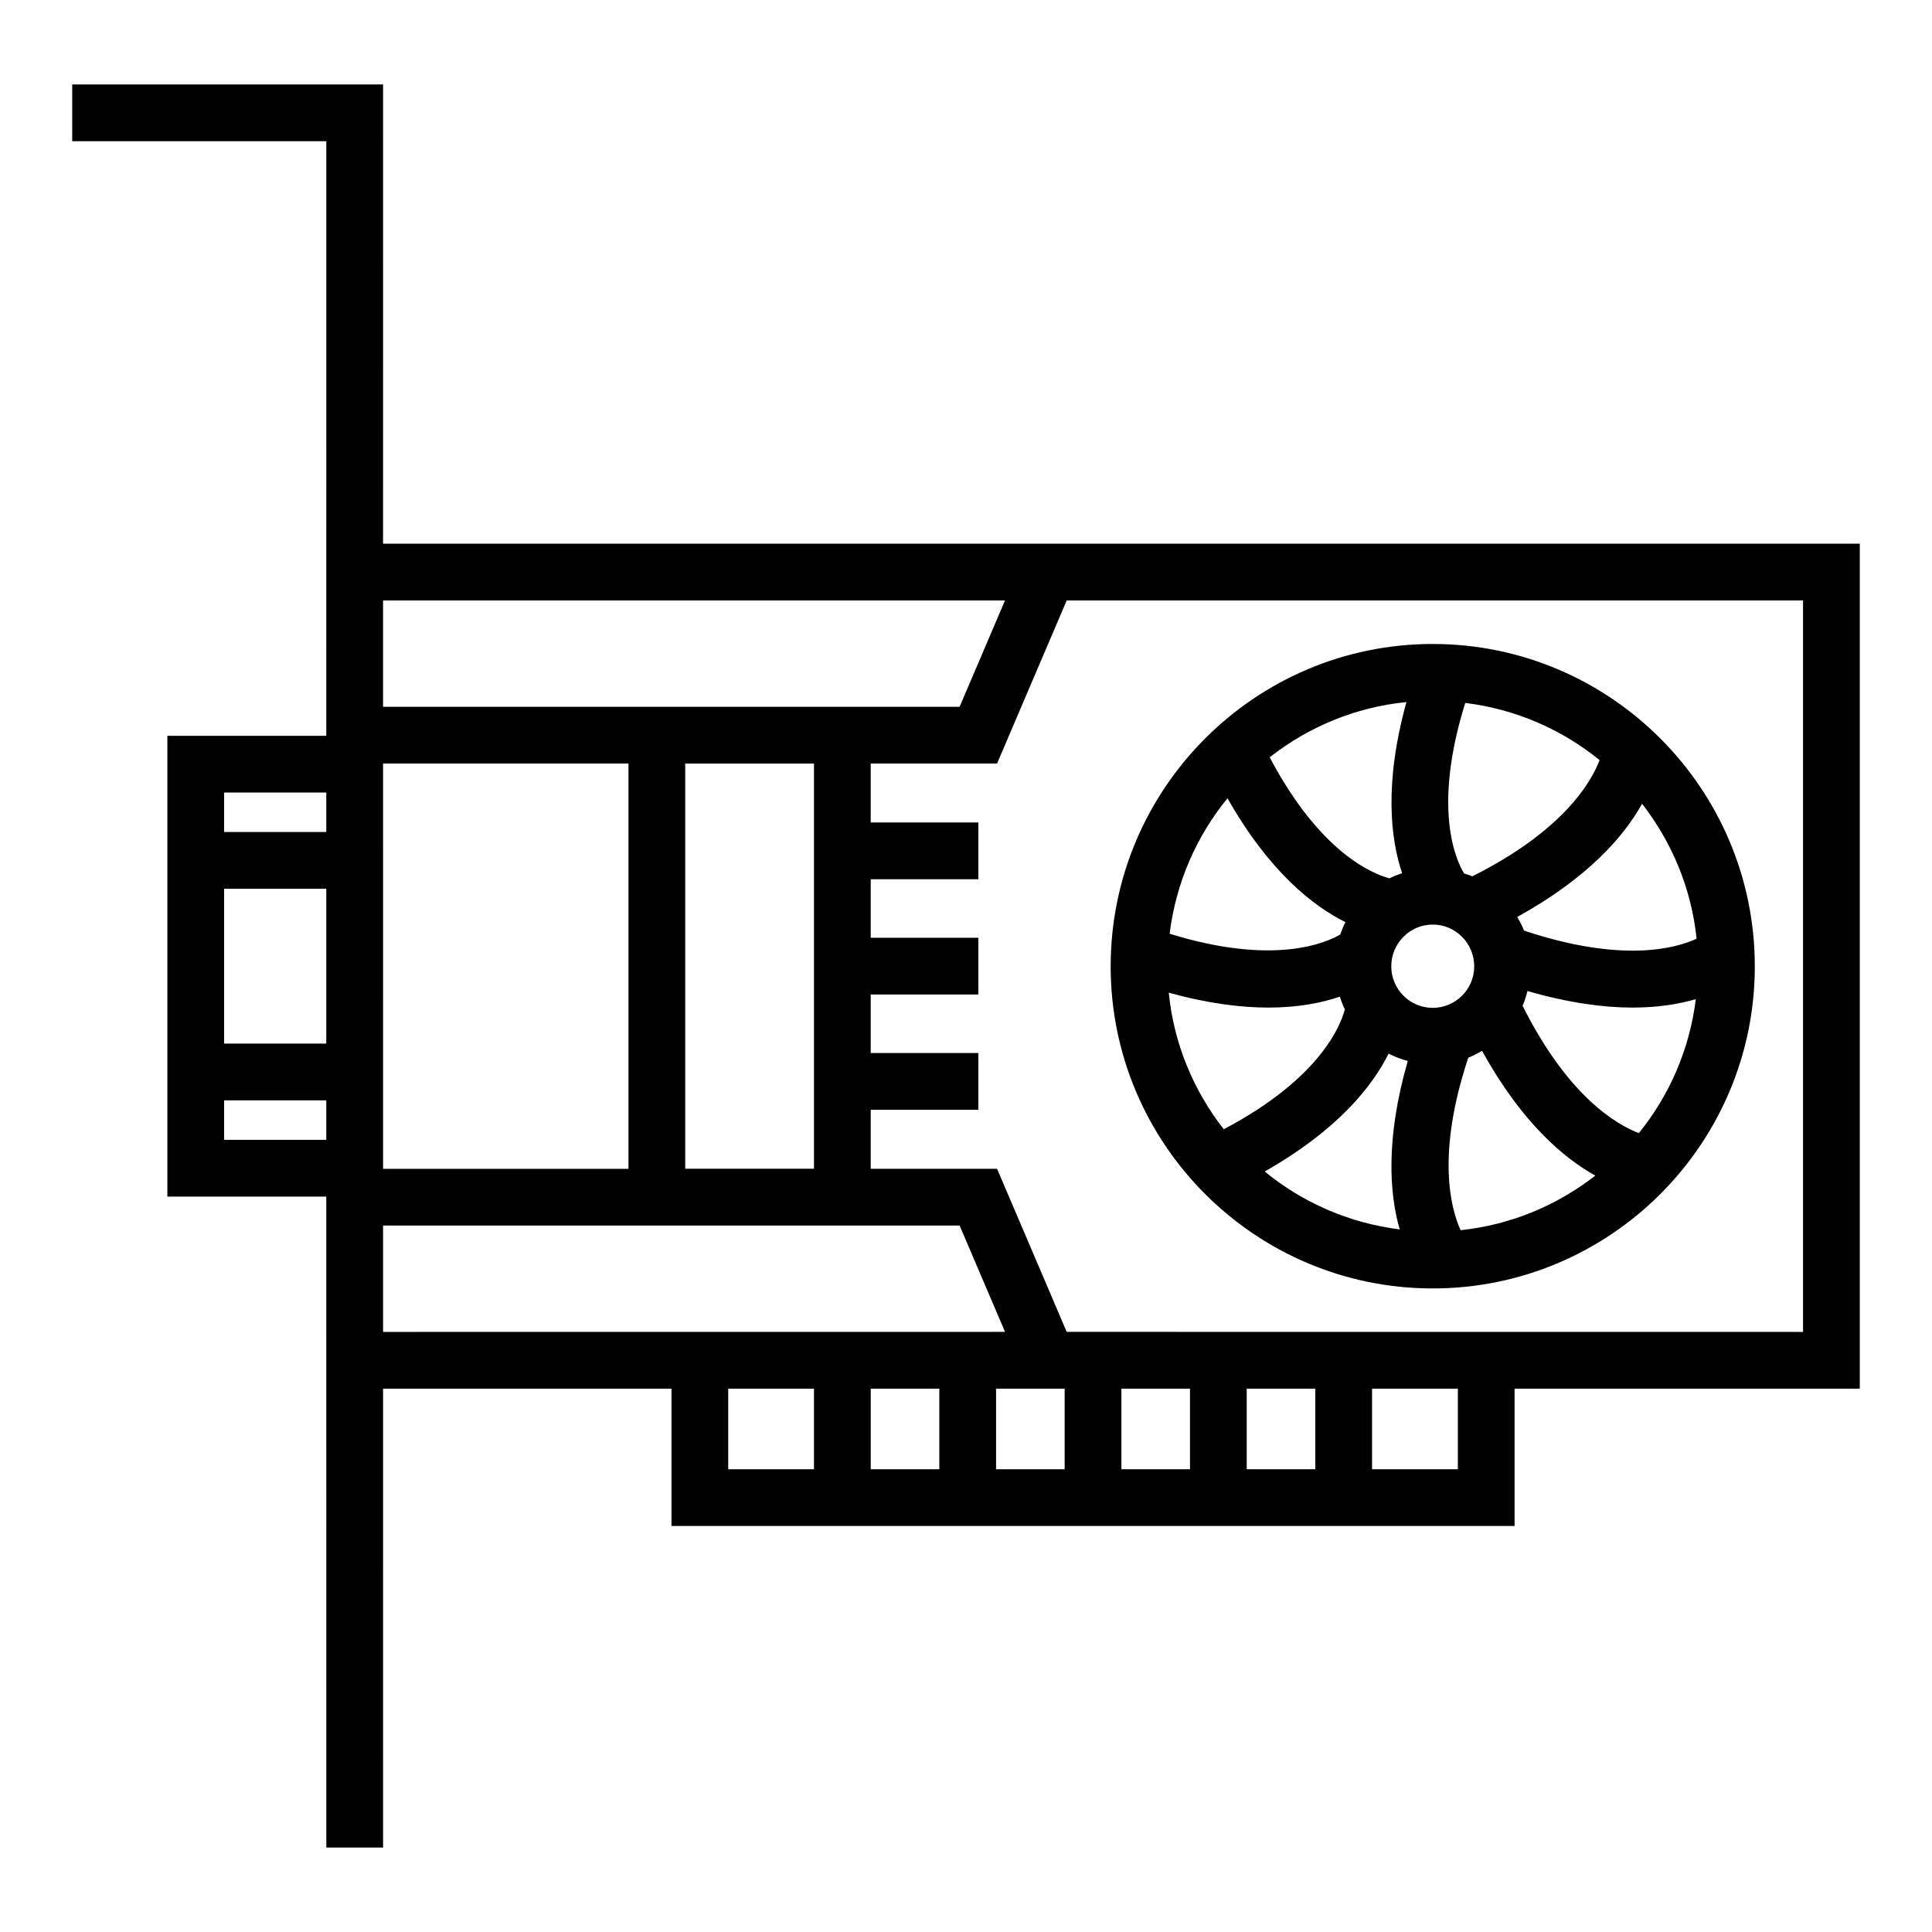 <?xml version="1.0" encoding="UTF-8"?>
<!-- Uploaded to: SVG Repo, www.svgrepo.com, Generator: SVG Repo Mixer Tools -->
<svg fill="#000000" width="800px" height="800px" version="1.1" viewBox="144 144 512 512" xmlns="http://www.w3.org/2000/svg">
 <g>
  <path d="m245.52 166.38h-82.383v15.039h67.344c0 16.125 0.004-58.367-0.012 157.58h-42.117v122.11h42.117c0 17.645-0.004-63.902 0.012 172.51h15.039l-0.004-121.61h76.434v36.387h223.43v-36.387h91.484v-223.92h-391.35zm114.19 287.35h-34.121v-107.38h34.121zm-49.16 0.016h-65.031l-0.004-107.4h65.035zm-80.082-33.18h-27.078v-41.035h27.078zm0-66.531v10.457h-27.078v-10.457zm-27.078 92.035v-10.465h27.078v10.465zm42.129 50.902v-28.191h152.79l12.031 28.176c-16.902 0.004 61.113-0.004-164.82 0.016zm147.41 15.039v21.348h-18.176v-21.348zm15.039 0h18.176v21.348h-18.176zm33.215 0h18.172v21.348h-18.172zm33.211 0h18.176v21.348h-18.176zm-137.41 0h22.73v21.348h-22.73zm193.36 21.348h-22.734v-21.348h22.734zm91.48-36.387c-20 0 72.359 0.004-195.14-0.016l-18.453-43.215-33.48 0.004v-15.641h28.52v-15.039l-28.52-0.004v-15.508h28.52v-15.039h-28.52v-15.508h28.52v-15.039h-28.52v-15.621h33.48l18.453-43.215h195.14zm-211.49-193.84-12.031 28.176h-152.79v-28.176z"/>
  <path d="m523.69 485.45c47.062 0 85.352-38.289 85.352-85.352 0-47.113-38.289-85.438-85.352-85.438s-85.352 38.324-85.352 85.438c0 47.062 38.289 85.352 85.352 85.352zm-24.633-77.316c0.379 1.156 0.809 2.277 1.34 3.359-1.082 4.191-6.531 18.324-32.094 31.77-7.969-10.203-13.23-22.617-14.57-36.191 10.352 2.871 19.129 3.949 26.441 3.949 8.012-0.004 14.188-1.297 18.883-2.887zm24.629-19.117c6.066 0 11 4.973 11 11.082 0 6.059-4.934 10.992-11 10.992-6.059 0-10.984-4.934-10.984-10.992-0.004-6.109 4.926-11.082 10.984-11.082zm-11.699 34.207c1.613 0.82 3.301 1.477 5.086 1.949-5.988 20.773-4.816 35.316-2.141 44.633-13.469-1.684-25.777-7.141-35.777-15.348 19.504-11.059 28.617-22.742 32.832-31.234zm21.121 1.078c1.277-0.5 2.477-1.133 3.648-1.82 10.441 18.898 21.539 28.359 30.016 33.066-10.086 7.856-22.32 13.066-35.703 14.469-2.621-5.762-6.449-20.168 2.039-45.715zm1.07-48.066c-0.703-0.312-1.449-0.516-2.184-0.766-2.168-3.551-8.426-17.195 0.312-45.188 13.387 1.648 25.621 7.043 35.602 15.148-2.25 5.961-9.754 18.797-33.73 30.805zm-18.598-0.828c-1.152 0.383-2.266 0.816-3.34 1.352-4.207-1.09-18.324-6.555-31.758-32.078 10.215-8 22.645-13.281 36.242-14.625-5.996 21.637-4.176 36.359-1.145 45.352zm62.738 68.871c-5.961-2.246-18.801-9.75-30.816-33.738 0.551-1.246 0.941-2.566 1.289-3.91 10.93 3.152 20.195 4.387 27.824 4.387 6.863 0 12.383-0.957 16.793-2.227-1.656 13.34-7.023 25.535-15.09 35.488zm15.301-51.512c-5.648 2.625-19.914 6.465-45.734-2.152-0.496-1.266-1.125-2.453-1.801-3.613 18.902-10.434 28.371-21.523 33.086-30 7.844 10.105 13.055 22.363 14.449 35.766zm-124.32-37.219c11.07 19.516 22.766 28.621 31.258 32.824-0.535 1.055-0.988 2.137-1.375 3.269-3.656 2.172-17.52 8.398-45.215-0.195 1.664-13.512 7.121-25.863 15.332-35.898z"/>
 </g>
</svg>